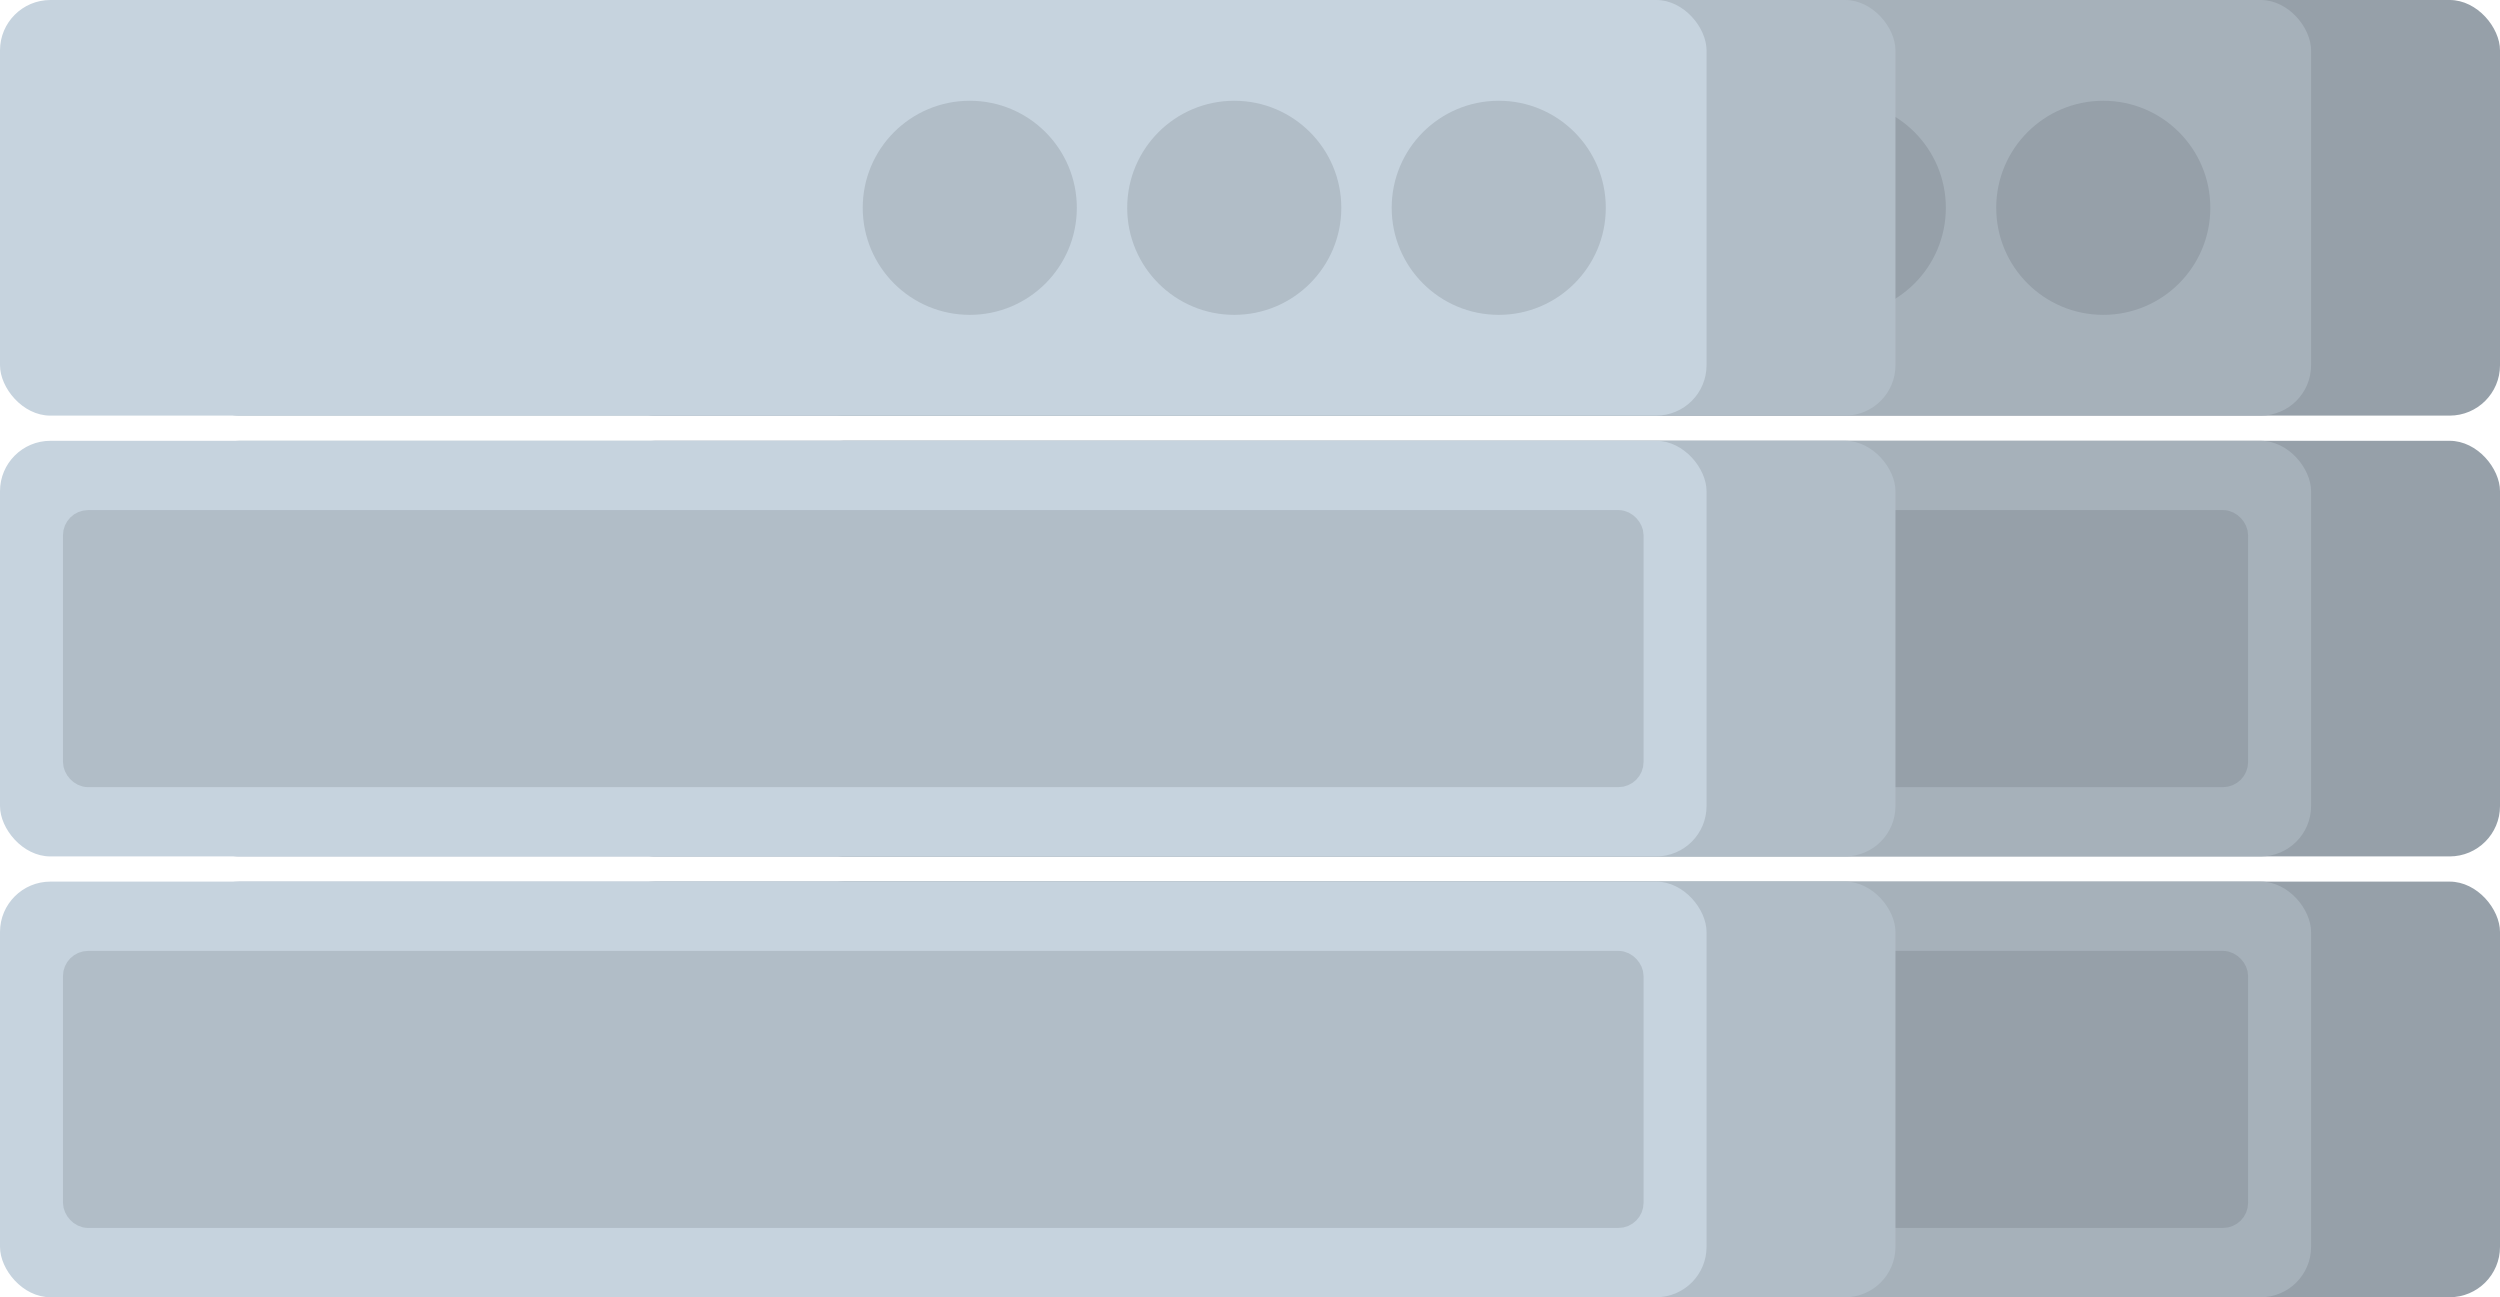 <svg xmlns="http://www.w3.org/2000/svg" width="397" height="206" viewBox="0 0 397 206">
  <g fill="none">
    <g transform="translate(82)">
      <rect width="271" height="66" x="44" fill="#96A0A9" rx="8"/>
      <rect width="271" height="66" x="14" fill="#A6B1BA" rx="8"/>
      <circle cx="252" cy="33" r="15" fill="#96A0A9" stroke="#96A0A9" stroke-linecap="square" stroke-linejoin="round" stroke-width="4"/>
      <circle cx="210" cy="33" r="15" fill="#96A0A9" stroke="#96A0A9" stroke-linecap="square" stroke-linejoin="round" stroke-width="4"/>
      <circle cx="168" cy="33" r="15" fill="#B1BDC7" stroke="#000" stroke-linecap="square" stroke-linejoin="round" stroke-opacity=".1" stroke-width="4"/>
      <rect width="271" height="66" x="44" y="70" fill="#96A0A9" rx="8"/>
      <rect width="271" height="66" x="14" y="70" fill="#A6B1BA" rx="8"/>
      <rect width="275" height="40" x="-2" y="83" fill="#96A0A9" stroke="#96A0A9" stroke-linecap="square" stroke-linejoin="round" stroke-width="4" rx="2"/>
      <rect width="271" height="66" x="44" y="140" fill="#96A0A9" rx="8"/>
      <rect width="271" height="66" x="14" y="140" fill="#A6B1BA" rx="8"/>
      <rect width="275" height="40" x="-2" y="153" fill="#96A0A9" stroke="#96A0A9" stroke-linecap="square" stroke-linejoin="round" stroke-width="4" rx="2"/>
    </g>
    <rect width="271" height="66" x="30" fill="#B1BDC7" rx="8"/>
    <rect width="271" height="66" fill="#C6D3DE" rx="8"/>
    <circle cx="238" cy="33" r="15" fill="#B1BDC7" stroke="#B1BDC7" stroke-linecap="square" stroke-linejoin="round" stroke-width="4"/>
    <circle cx="196" cy="33" r="15" fill="#B1BDC7" stroke="#B1BDC7" stroke-linecap="square" stroke-linejoin="round" stroke-width="4"/>
    <circle cx="154" cy="33" r="15" fill="#B1BDC7" stroke="#B1BDC7" stroke-linecap="square" stroke-linejoin="round" stroke-width="4"/>
    <rect width="271" height="66" x="30" y="70" fill="#B1BDC7" rx="8"/>
    <rect width="271" height="66" y="70" fill="#C6D3DE" rx="8"/>
    <rect width="247" height="40" x="12" y="83" fill="#B1BDC7" stroke="#B1BDC7" stroke-linecap="square" stroke-linejoin="round" stroke-width="4" rx="2"/>
    <rect width="271" height="66" x="30" y="140" fill="#B1BDC7" rx="8"/>
    <rect width="271" height="66" y="140" fill="#C6D3DE" rx="8"/>
    <rect width="247" height="40" x="12" y="153" fill="#B1BDC7" stroke="#B1BDC7" stroke-linecap="square" stroke-linejoin="round" stroke-width="4" rx="2"/>
  </g>
</svg>
